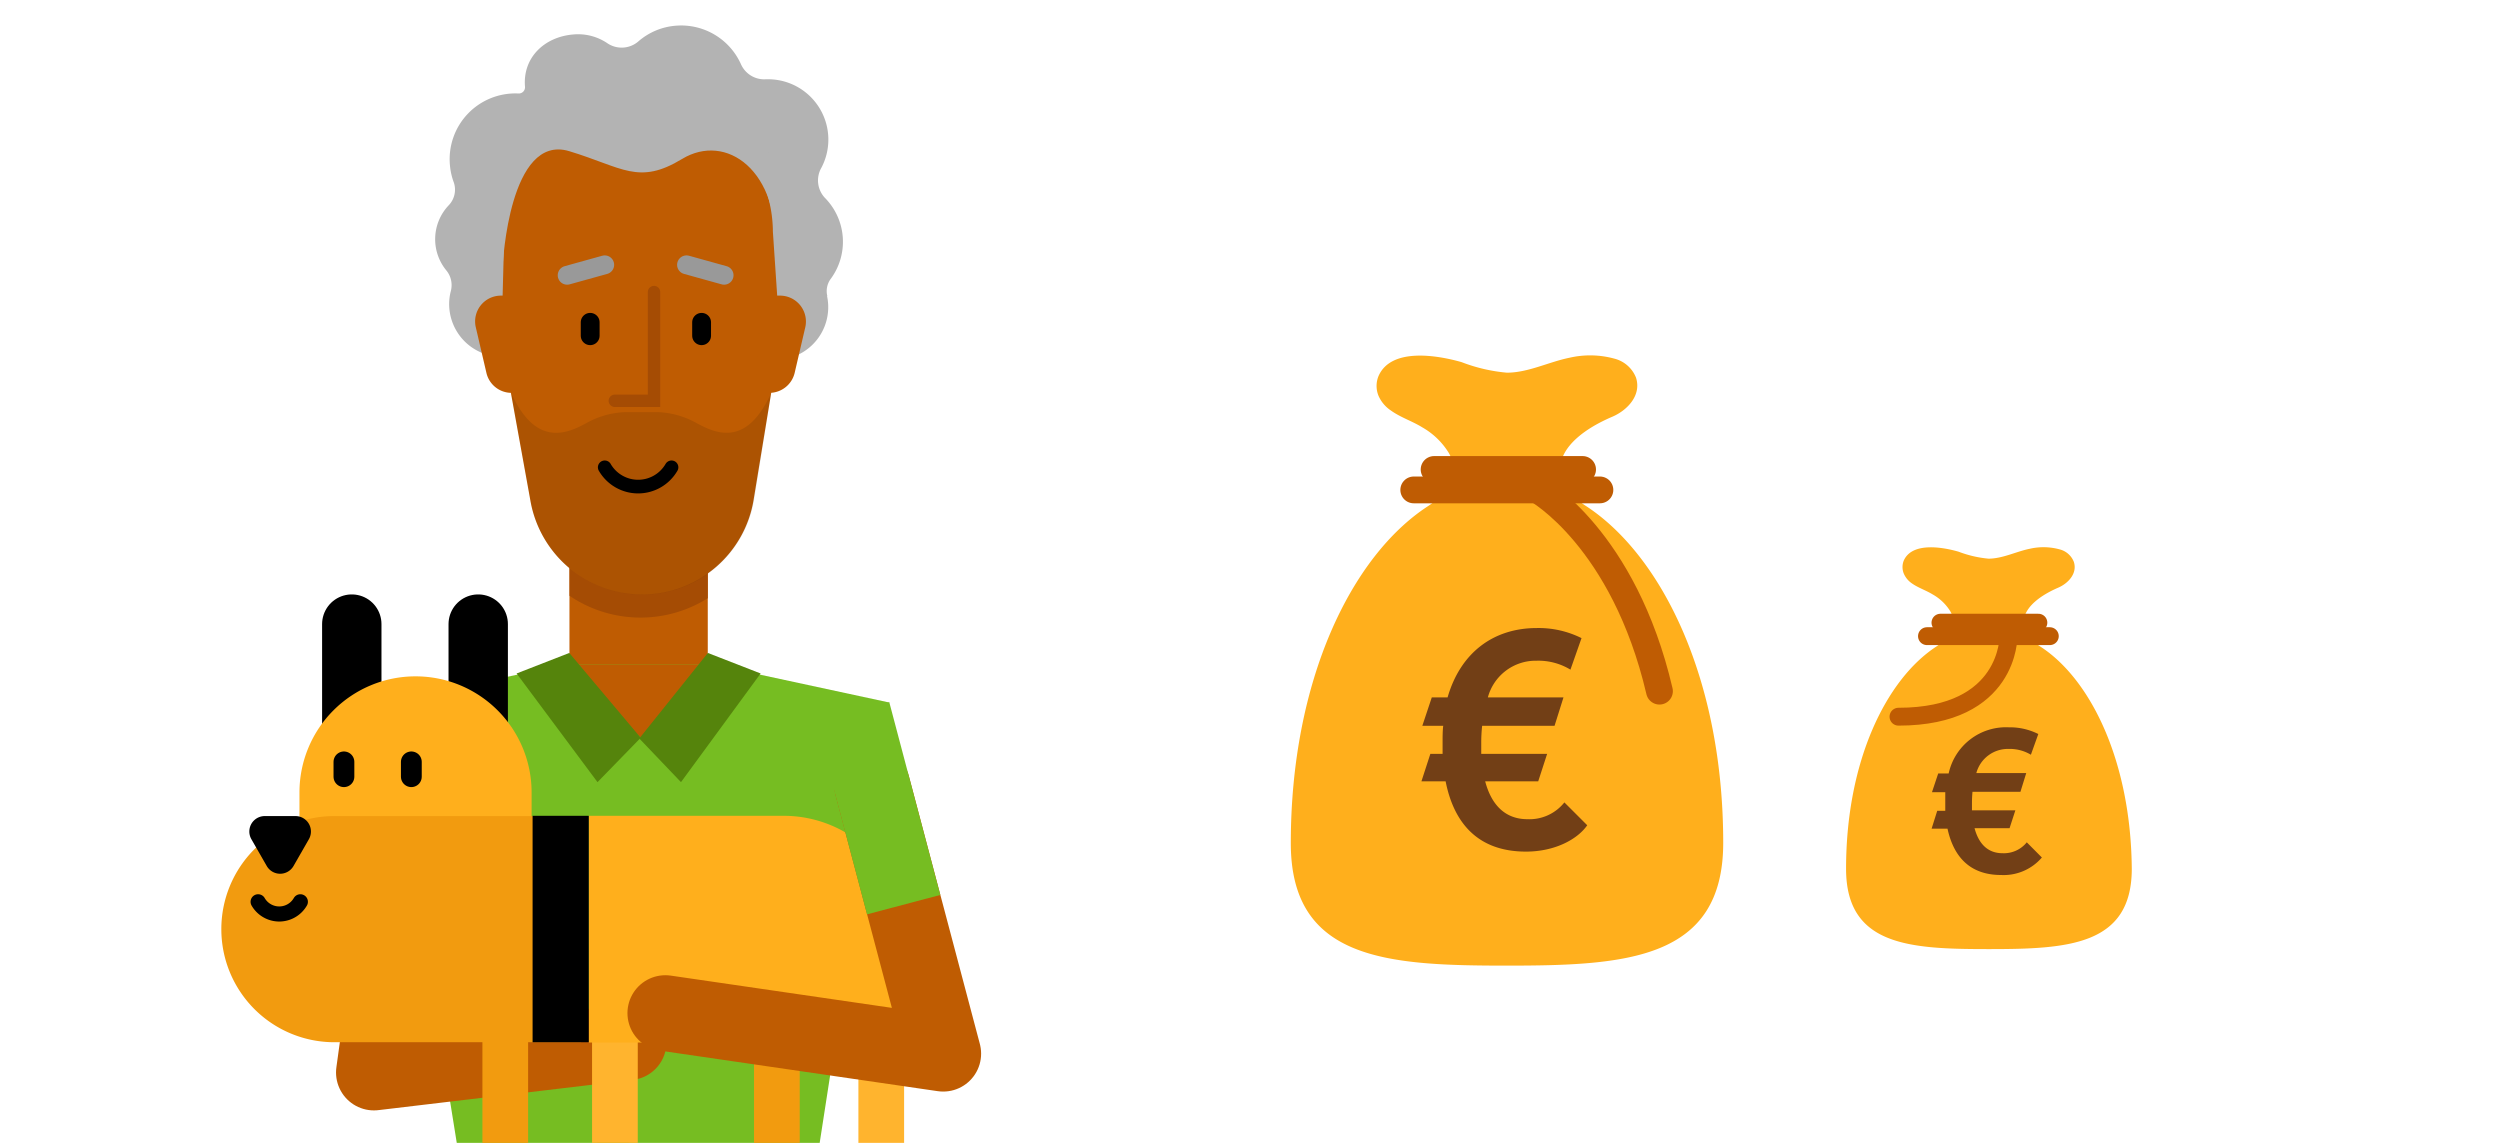 <svg xmlns="http://www.w3.org/2000/svg" xmlns:xlink="http://www.w3.org/1999/xlink" viewBox="0 0 280 128"><defs><style>.a,.h,.i,.j,.k,.m,.n,.p,.q,.r,.u,.v,.w,.y,.z{fill:none;}.b{clip-path:url(#a);}.c{clip-path:url(#b);}.d{fill:#76bd22;}.e{fill:#bf5c02;}.f{fill:#a54c04;}.g{fill:#b3b3b3;}.h,.k,.r,.u,.v{stroke:#000;}.h,.i,.j,.k,.m,.p,.q,.r,.u,.v,.y,.z{stroke-linecap:round;}.h,.i,.j,.k,.n,.p,.q,.r,.u,.v,.w,.y,.z{stroke-miterlimit:10;}.h,.i{stroke-width:2.11px;}.i{stroke:#999;}.j{stroke:#a54c04;stroke-width:1.39px;}.k{stroke-width:1.53px;}.l{fill:#55840c;}.m{stroke:#bf5c02;stroke-linejoin:round;stroke-width:8.49px;}.n{stroke:#ffaf1c;}.n,.w{stroke-width:8.49px;}.o{opacity:0.1;}.p{stroke:#f29b0f;}.p,.q{stroke-width:5.12px;}.q{stroke:#ffb42e;}.r{stroke-width:6.65px;}.s{fill:#ffaf1c;}.t{fill:#f29b0f;}.u{stroke-width:2.33px;}.v{stroke-width:1.69px;}.w{stroke:#76bd22;}.x{fill:#723f16;}.y,.z{stroke:#bf5c03;}.y{stroke-width:3px;}.z{stroke-width:2px;}</style><clipPath id="a"><rect class="a" y="-222.73" width="280" height="128"/></clipPath><clipPath id="b"><rect class="a" y="0.08" width="280" height="127.92"/></clipPath></defs><title>single-detail</title><g class="b"><path d="M40.84-2.38A4.34,4.34,0,0,1,37.66-1H35.6L34.29.67a.71.71,0,0,0,.55,1.14h2.32A8.54,8.54,0,0,0,42.78-.3L46.5-3.55l.37,5.36h1.22V-10.28Z"/><path d="M60.93-2.38A4.32,4.32,0,0,0,64.11-1h2.06L67.48.67a.71.71,0,0,1-.55,1.14H64.61A8.52,8.52,0,0,1,59-.3L55.26-3.55,54.9,1.81H53.68V-10.28Z"/></g><g class="c"><polygon class="d" points="64.25 74.2 43.24 78.73 53.63 143.39 70.4 143.39 70.4 74.2 64.25 74.2"/><polygon class="d" points="78.81 74.2 99.45 78.65 89.42 143.39 66.92 143.39 66.92 74.2 78.81 74.2"/><polyline class="e" points="63.78 74.43 63.78 63.21 79.27 63.21 79.27 74.43"/><path class="f" d="M79.27,60.89V67a14.16,14.16,0,0,1-15.48-.27V60.89Z"/><path class="g" d="M92.66,33.16A2.31,2.31,0,0,1,93,31.29a7,7,0,0,0-.61-9.13A2.85,2.85,0,0,1,92,18.78,6.76,6.76,0,0,0,87.31,9a6.89,6.89,0,0,0-1.55-.12A2.85,2.85,0,0,1,83,7.22a7.34,7.34,0,0,0-7.33-4.34A7.25,7.25,0,0,0,71.54,4.6a2.86,2.86,0,0,1-3.49.26,5.84,5.84,0,0,0-3.84-1c-3.25.27-5.68,2.6-5.41,5.85h0a.7.7,0,0,1-.76.76,7.36,7.36,0,0,0-7.65,8,7.23,7.23,0,0,0,.45,2A2.53,2.53,0,0,1,50.25,23,5.51,5.51,0,0,0,50,30.3a2.6,2.6,0,0,1,.49,2.31,5.78,5.78,0,0,0-.13,2.24,5.9,5.9,0,1,0,9-5.78,5.44,5.44,0,0,0,.46-2.7A5.07,5.07,0,0,0,59.43,25,7.35,7.35,0,0,0,65,17.19a6.83,6.83,0,0,0-.31-1.57,3.7,3.7,0,0,0,.47,0,5.86,5.86,0,0,0,4.34-2.5,7.36,7.36,0,0,0,7.37,4.43,7.28,7.28,0,0,0,2.47-.66A6.79,6.79,0,0,0,83,21.68a7,7,0,0,0-1.14,9.59,5.9,5.9,0,1,0,10.77,1.89Z"/><path class="e" d="M87.37,37.94,84.4,56A12.66,12.66,0,0,1,72.23,66.58H71.9A12.69,12.69,0,0,1,59.42,56.16L57.28,44.34l-1.12-6.19.33-12.48a14.81,14.81,0,0,1,1.59-6.33,15.06,15.06,0,0,1,24-4,15.46,15.46,0,0,1,2.9,4,15,15,0,0,1,1.58,6.33v.23Z"/><line class="h" x1="78.58" y1="36.1" x2="78.58" y2="37.6"/><line class="i" x1="76.89" y1="29.66" x2="81.1" y2="30.83"/><line class="h" x1="66.1" y1="36.1" x2="66.1" y2="37.6"/><line class="i" x1="67.73" y1="29.66" x2="63.52" y2="30.83"/><path class="e" d="M58.11,33.11h-2a2.89,2.89,0,0,0-2.82,3.55l1.19,5.11A2.89,2.89,0,0,0,57.25,44H58.9Z"/><path class="e" d="M85.32,33.11h2.05a2.9,2.9,0,0,1,2.82,3.55L89,41.77A2.91,2.91,0,0,1,86.18,44H84.52Z"/><polyline class="j" points="73.25 32.71 73.25 44.89 68.86 44.89"/><path class="k" d="M75.21,52.34a4.32,4.32,0,0,1-7.48,0"/><polygon class="e" points="63.76 74.43 79.27 74.43 71.76 82.63 63.76 74.43"/><polygon class="l" points="71.76 82.63 66.92 87.6 57.86 75.43 63.76 73.13 71.76 82.63"/><polygon class="l" points="71.6 82.71 76.27 87.6 85.19 75.43 79.28 73.13 71.6 82.71"/><polygon class="a" points="88.1 22.46 55.71 25.17 55.04 12.35 86.9 8.16 88.1 22.46"/><path class="g" d="M56.32,29.58s.73-14.67,7.43-12.65c6,1.82,7.75,3.84,12.65.87s11,1.21,10.46,10.78c3.39-10.64-3.21-13.73-3.21-13.73L75.21,9.14,66.1,9.9,53.68,14.43Z"/><polyline class="m" points="46.19 88.81 41.88 120.12 70.4 116.73"/><line class="n" x1="47.37" y1="79.71" x2="44.04" y2="105.22"/><path class="o" d="M86.38,44c-2.68,5.9-5.95,4.7-8.3,3.42a9.64,9.64,0,0,0-4.29-1.26H69.91a9.66,9.66,0,0,0-4.3,1.26c-2.34,1.28-5.68,2.49-8.36-3.41l2.1,11.6A12.7,12.7,0,0,0,84.46,56Z"/><polyline class="p" points="87.01 114.39 87.01 132.73 83.22 132.73"/><polyline class="q" points="98.7 114.39 98.7 132.73 94.91 132.73"/><polyline class="q" points="68.87 114.39 68.87 132.73 65.08 132.73"/><line class="r" x1="53.56" y1="69.9" x2="53.56" y2="85.33"/><line class="r" x1="39.4" y1="69.9" x2="39.4" y2="85.33"/><path class="s" d="M46.54,75.75h0a13,13,0,0,1,13,13v3.16a0,0,0,0,1,0,0h-26a0,0,0,0,1,0,0V88.75A13,13,0,0,1,46.54,75.75Z"/><path class="t" d="M37.45,91.4H65.08a0,0,0,0,1,0,0v25.33a0,0,0,0,1,0,0H37.45a12.66,12.66,0,0,1-12.66-12.66v0A12.66,12.66,0,0,1,37.45,91.4Z"/><line class="u" x1="46.07" y1="85.33" x2="46.07" y2="86.99"/><line class="u" x1="38.52" y1="85.33" x2="38.52" y2="86.99"/><path d="M29.88,97l-1.72-3a1.73,1.73,0,0,1,1.49-2.6H33.1A1.73,1.73,0,0,1,34.59,94l-1.72,3A1.73,1.73,0,0,1,29.88,97Z"/><path class="v" d="M33.64,101a2.73,2.73,0,0,1-4.73,0"/><path class="s" d="M65.94,91.37H87.77a13.79,13.79,0,0,1,13.79,13.79v11.6a0,0,0,0,1,0,0H65.94a0,0,0,0,1,0,0V91.37a0,0,0,0,1,0,0Z"/><polyline class="p" points="56.59 114.39 56.59 132.73 52.8 132.73"/><rect x="59.65" y="91.37" width="6.29" height="25.36"/><polyline class="m" points="97.69 88 105.64 118.01 74.52 113.47"/><line class="w" x1="95.49" y1="79.71" x2="101.21" y2="101.32"/><rect class="a" y="0.03" width="140" height="127.93"/><path class="s" d="M177.61,56.66c-4.78-3.11-3.46-7.24,3-10,1.68-.73,3.26-2.41,2.62-4.37a3.54,3.54,0,0,0-2.41-2.12,10.28,10.28,0,0,0-5.05-.1c-2.32.47-4.62,1.67-7,1.67a18.6,18.6,0,0,1-5.07-1.18c-2.61-.75-7.89-1.7-9.31,1.57a2.91,2.91,0,0,0,0,2.19,3.82,3.82,0,0,0,1.38,1.65c1.08.78,2.39,1.19,3.52,1.89a8.27,8.27,0,0,1,3,2.91c1.31,2.41-.35,4.62-2.37,5.93-8.53,5.55-15.35,19.45-15.35,37.73,0,13.11,10.83,13.72,24.19,13.72S193,107.5,193,94.39C193,76.11,186.14,62.21,177.61,56.66Z"/><path class="x" d="M170.91,95.38c-5.43,0-8.09-3.25-9-7.87H159.2l1-3.08h1.37c0-.44,0-.92,0-1.4s0-1.2.07-1.74H159.3l1.06-3.18h1.77c1.44-5,5.12-7.77,10-7.77a10.76,10.76,0,0,1,5,1.13L175.89,75a6.94,6.94,0,0,0-3.79-1,5.55,5.55,0,0,0-5.46,4.11h8.47l-1,3.18H166a17.17,17.17,0,0,0-.1,1.95c0,.41,0,.82,0,1.19h7.38l-1,3.08h-5.94c.68,2.57,2.18,4.24,4.74,4.24a5,5,0,0,0,4.13-1.88l2.56,2.56C176.68,94,174.15,95.38,170.91,95.38Z"/><path class="y" d="M185.86,77.41c-4-17.12-13.68-22.54-13.68-22.54"/><line class="y" x1="158.34" y1="54.87" x2="179.19" y2="54.87"/><line class="y" x1="160.62" y1="52.58" x2="177.25" y2="52.58"/><path class="s" d="M228.54,72.43c-3.16-2.05-2.28-4.77,2-6.62,1.1-.48,2.15-1.59,1.73-2.88a2.31,2.31,0,0,0-1.59-1.4,6.87,6.87,0,0,0-3.34-.07c-1.53.31-3.05,1.11-4.63,1.11a12.65,12.65,0,0,1-3.35-.78c-1.72-.5-5.2-1.13-6.14,1a1.94,1.94,0,0,0,0,1.44,2.54,2.54,0,0,0,.9,1.1c.72.51,1.58.78,2.33,1.24a5.45,5.45,0,0,1,2,1.92c.87,1.59-.23,3-1.56,3.91-5.63,3.66-10.13,12.83-10.13,24.9,0,8.65,7.15,9,16,9s16-.4,16-9C238.66,85.26,234.17,76.09,228.54,72.43Z"/><path class="x" d="M224.12,98c-3.58,0-5.34-2.15-6-5.19h-1.78l.63-2h.9c0-.3,0-.61,0-.93s0-.79,0-1.15h-1.49l.7-2.1h1.17A6.57,6.57,0,0,1,225,81.46a7.08,7.08,0,0,1,3.29.75l-.83,2.32a4.6,4.6,0,0,0-2.5-.65,3.66,3.66,0,0,0-3.61,2.7h5.59l-.65,2.1h-5.37q-.06.61-.06,1.29c0,.27,0,.54,0,.79h4.86l-.65,2h-3.92c.45,1.69,1.44,2.8,3.13,2.8A3.29,3.29,0,0,0,227,94.34l1.69,1.7A5.63,5.63,0,0,1,224.12,98Z"/><line class="z" x1="215.82" y1="71.25" x2="229.58" y2="71.25"/><line class="z" x1="217.33" y1="69.74" x2="228.3" y2="69.74"/><path class="z" d="M212.63,80.27c12.45,0,12.32-9,12.32-9"/></g></svg>